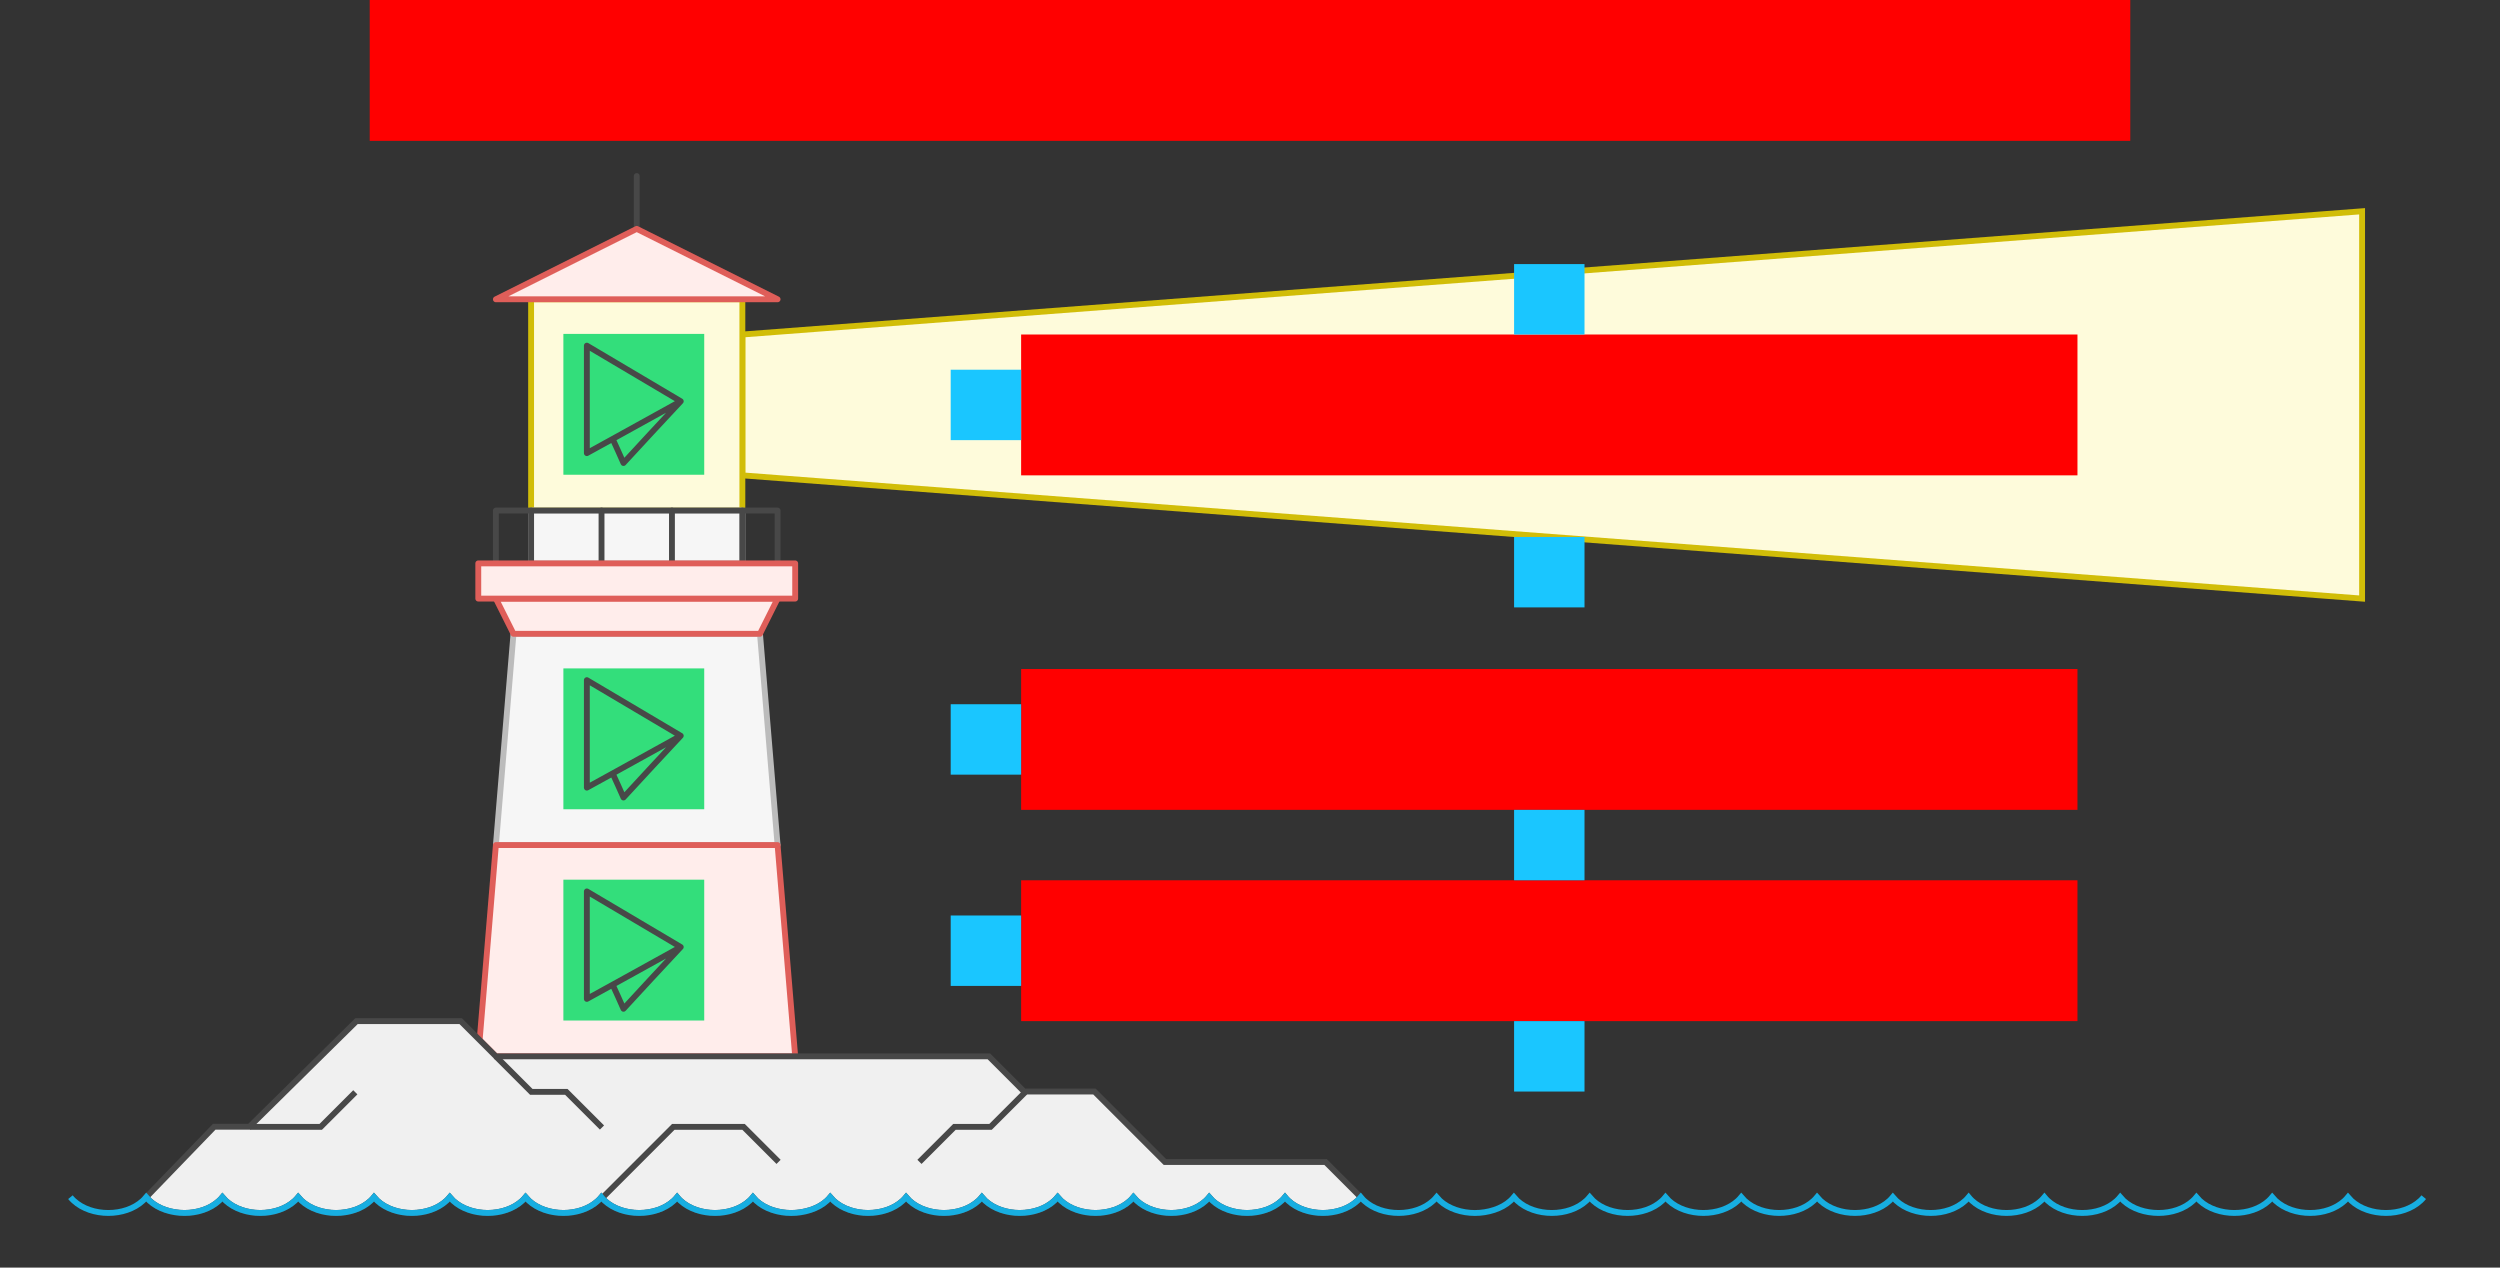 <svg xmlns="http://www.w3.org/2000/svg" width="852" height="432"><rect width="100%" height="100%" fill="#333333" stroke="none"/>    <g id="stairs-lighthouse-v2--family--3">        <g id="lines">            <g id="g-0d">                <g id="cu" >                    <path id="Vector" transform="translate(169, 216)" fill="#f6f6f6" d="M90 0 L6 0 L0 72 L96 72 L90 0 Z"></path>
                    <path id="Vector_1" transform="translate(169, 216)" fill="none" stroke="#bcbcbc" stroke-width="2" stroke-linejoin="round" stroke-linecap="round" stroke-miterlimit="4"  d="M 6 0 L 90 0 L 96 72 L 0 72 L 6 0 Z"></path></g></g>
            <g id="g-0c">                <g id="cu_1" >                    <path id="Subtract" transform="translate(163.462, 288)" fill="#ffedeb" d="M101.539 0 L107.539 72 L5.538 72 L0 66.462 L5.538 7.6294e-6 L101.539 0 Z"></path>
                    <path id="Subtract_1" transform="translate(163.462, 288)" fill="none" stroke="#df5e59" stroke-width="2" stroke-linejoin="round" stroke-linecap="round" stroke-miterlimit="4"  d="M 101.538 0 L 107.538 72 L 5.538 72 L 0 66.462 L 5.538 0 L 101.538 0 Z"></path></g></g>
            <g id="g-0b">                <g id="cu_2">                    <g id="cu_3" >                        <path id="Vector_2" transform="matrix(-4.371138828673793e-8, -1, 1, -4.371138828673793e-8, 253, 204)" fill="#fefbdb" d="M42 4.3541e-6 L89.999 0 L132 552 L0 552 L42 4.3541e-6 Z"></path>
                        <path id="Vector_3" transform="matrix(-4.371138828673793e-8, -1, 1, -4.371138828673793e-8, 253, 204)" fill="none" stroke="#d1bd08" stroke-width="2" stroke-linejoin="miter" stroke-linecap="none" stroke-miterlimit="4"  d="M 42 0 L 89.999 0 L 132 552 L 0 552 L 42 0 Z"></path></g>
                    <g id="cu_4" >                        <path id="Vector_4" transform="translate(181, 102)" fill="#fefbdb" d="M0 0 L72 0 L72 72 L0 72 L0 0 Z"></path>
                        <path id="Vector_5" transform="translate(181, 102)" fill="none" stroke="#d1bd08" stroke-width="2" stroke-linejoin="round" stroke-linecap="round" stroke-miterlimit="4"  d="M 0 0 L 72 0 L 72 72 L 0 72 L 0 0 Z"></path></g></g></g>
            <g id="g-0a">                <g id="cu_5">                    <g id="cu_6" >                        <path id="vector" transform="translate(181, 174)" fill="#f6f6f6" d="M0 0 L72 0 L72 18 L0 18 L0 0 Z"></path>
                        <path id="vector_1" transform="translate(181, 174)" fill="none" stroke="#bcbcbc" stroke-width="2" stroke-linejoin="round" stroke-linecap="round" stroke-miterlimit="4"  d="M 0 0 L 72 0 L 72 18 L 0 18 L 0 0 Z"></path></g></g>
                <g id="cu_7">                    <path id="vector_2" transform="translate(169, 174)" fill="none" stroke="#484848" stroke-width="2" stroke-linejoin="round" stroke-linecap="round" stroke-miterlimit="4"  d="M 96 18 L 96 0 L 0 0 L 0 18"></path>
                    <path id="vector_3" transform="translate(205, 174)" fill="none" stroke="#484848" stroke-width="2" stroke-linejoin="round" stroke-linecap="round" stroke-miterlimit="4"  d="M 0 0 L 0 18"></path>
                    <path id="vector_4" transform="translate(181, 174)" fill="none" stroke="#484848" stroke-width="2" stroke-linejoin="round" stroke-linecap="round" stroke-miterlimit="4"  d="M 0 0 L 0 18"></path>
                    <path id="vector_5" transform="translate(229, 174)" fill="none" stroke="#484848" stroke-width="2" stroke-linejoin="round" stroke-linecap="round" stroke-miterlimit="4"  d="M 0 0 L 0 18"></path>
                    <path id="vector_6" transform="translate(253, 174)" fill="none" stroke="#484848" stroke-width="2" stroke-linejoin="round" stroke-linecap="round" stroke-miterlimit="4"  d="M 0 0 L 0 18"></path>
                    <path id="vector_7" transform="matrix(1, -4.371137762859689e-8, 4.371137762859689e-8, 1, 217, 60)" fill="none" stroke="#484848" stroke-width="2" stroke-linejoin="round" stroke-linecap="round" stroke-miterlimit="4"  d="M 0 0 L 2.6227e-7 18"></path></g>
                <g id="cu_8">                    <g id="cu_9" >                        <path id="vector_8" transform="matrix(1, 0, 0, -1, 169, 102)" fill="#ffedeb" d="M0 0 L96 0 L48 24 L0 0 Z"></path>
                        <path id="vector_9" transform="matrix(1, 0, 0, -1, 169, 102)" fill="none" stroke="#df5e59" stroke-width="2" stroke-linejoin="round" stroke-linecap="round" stroke-miterlimit="4"  d="M 0 0 L 96 0 L 48 24 L 0 0 Z"></path></g>
                    <g id="cu_10" >                        <path id="vector_10" transform="translate(169, 204)" fill="#ffedeb" d="M0 0 L96 0 L90 12 L6 12 L0 0 Z"></path>
                        <path id="vector_11" transform="translate(169, 204)" fill="none" stroke="#df5e59" stroke-width="2" stroke-linejoin="round" stroke-linecap="round" stroke-miterlimit="4"  d="M 0 0 L 96 0 L 90 12 L 6 12 L 0 0 Z"></path></g>
                    <g id="cu_11" >                        <path id="vector_12" transform="translate(163, 192)" fill="#ffedeb" d="M0 0 L108 0 L108 12 L0 12 L0 0 Z"></path>
                        <path id="vector_13" transform="translate(163, 192)" fill="none" stroke="#df5e59" stroke-width="2" stroke-linejoin="round" stroke-linecap="round" stroke-miterlimit="4"  d="M 0 0 L 108 0 L 108 12 L 0 12 L 0 0 Z"></path></g></g>
                <g id="cu_12">                    <g id="cu_13" >                        <path id="Vector_6" transform="translate(49.827, 348)" fill="#f0f0f0" d="M35.173 36 L71.673 0 L107.173 0 L119.173 12 L287.173 12 L299.173 24 L323.173 24 L347.173 48 L401.917 48 L413.928 60 C413.58 60.424 413.202 60.814 412.795 61.193 C409.784 63.99 405.392 65.378 401.009 65.378 C396.627 65.378 392.235 63.979 389.224 61.193 C388.826 60.814 388.448 60.424 388.101 60 C387.753 60.424 387.375 60.814 386.968 61.193 C383.957 63.99 379.555 65.378 375.182 65.378 C370.81 65.378 366.408 63.979 363.397 61.193 C362.999 60.814 362.621 60.424 362.264 60 C361.916 60.424 361.538 60.814 361.141 61.193 C358.13 63.99 353.728 65.378 349.355 65.378 C344.983 65.378 340.581 63.979 337.57 61.193 C337.172 60.814 336.794 60.424 336.437 60 C336.089 60.424 335.711 60.814 335.314 61.193 C332.303 63.99 327.901 65.378 323.528 65.378 C319.156 65.378 314.754 63.979 311.743 61.193 C311.345 60.814 310.967 60.424 310.61 60 C310.262 60.424 309.884 60.814 309.487 61.193 C306.476 63.99 302.074 65.378 297.701 65.378 C293.329 65.378 288.927 63.979 285.916 61.193 C285.518 60.814 285.14 60.424 284.783 60 C284.435 60.424 284.057 60.814 283.66 61.193 C280.649 63.99 276.247 65.378 271.874 65.378 C267.502 65.378 263.1 63.979 260.089 61.193 C259.691 60.814 259.313 60.424 258.956 60 C258.608 60.424 258.23 60.814 257.823 61.193 C254.812 63.99 250.41 65.378 246.037 65.378 C241.665 65.378 237.263 63.979 234.252 61.193 C233.854 60.814 233.477 60.424 233.119 60 C232.771 60.424 232.393 60.814 231.986 61.193 C228.975 63.99 224.189 65.386 219.816 65.386 C215.434 65.386 210.911 63.979 207.9 61.193 C207.502 60.814 207.124 60.424 206.767 60 C206.419 60.424 206.041 60.814 205.634 61.193 C202.623 63.99 198.221 65.378 193.848 65.378 C189.476 65.378 185.074 63.979 182.063 61.193 C181.665 60.814 181.287 60.424 180.94 60 C180.592 60.424 180.214 60.814 179.807 61.193 C176.796 63.99 172.404 65.378 168.021 65.378 C163.639 65.378 159.247 63.979 156.236 61.193 C155.838 60.814 155.46 60.424 155.113 60 C154.765 60.424 154.387 60.814 153.98 61.193 C150.969 63.99 146.567 65.378 142.194 65.378 C137.822 65.378 133.42 63.979 130.409 61.193 C130.011 60.814 129.633 60.424 129.276 60 C128.928 60.424 128.55 60.814 128.153 61.193 C125.142 63.99 120.74 65.378 116.367 65.378 C111.995 65.378 107.593 63.979 104.582 61.193 C104.184 60.814 103.806 60.424 103.449 60 C103.101 60.424 102.723 60.814 102.326 61.193 C99.315 63.99 94.913 65.378 90.54 65.378 C86.168 65.378 81.766 63.979 78.755 61.193 C78.357 60.814 77.98 60.424 77.622 60 C77.274 60.424 76.896 60.814 76.499 61.193 C73.488 63.99 69.086 65.378 64.713 65.378 C60.341 65.378 55.939 63.979 52.928 61.193 C52.53 60.814 52.153 60.424 51.795 60 C51.447 60.424 51.069 60.814 50.672 61.193 C47.661 63.99 43.259 65.378 38.886 65.378 C34.514 65.378 30.112 63.979 27.101 61.193 C26.703 60.814 26.326 60.424 25.968 60 C25.62 60.424 25.242 60.814 24.835 61.193 C21.824 63.99 17.422 65.378 13.049 65.378 C8.667 65.378 4.144 63.979 1.133 61.193 C0.735 60.814 0.358 60.424 0 60 L23.173 36 L35.173 36 Z"></path>
                        <path id="Vector_7" transform="translate(49.827, 348)" fill="none" stroke="#484848" stroke-width="2" stroke-linejoin="miter" stroke-linecap="none" stroke-miterlimit="4"  d="M 13.049 65.378 C 17.422 65.378 21.824 63.99 24.835 61.193 C 25.242 60.814 25.62 60.424 25.968 60 C 26.326 60.424 26.703 60.814 27.101 61.193 C 30.112 63.979 34.514 65.378 38.886 65.378 C 43.259 65.378 47.661 63.99 50.672 61.193 C 51.069 60.814 51.447 60.424 51.795 60 C 52.153 60.424 52.53 60.814 52.928 61.193 C 55.939 63.979 60.341 65.378 64.713 65.378 C 69.086 65.378 73.488 63.99 76.499 61.193 C 76.896 60.814 77.274 60.424 77.622 60 C 77.98 60.424 78.357 60.814 78.755 61.193 C 81.766 63.979 86.168 65.378 90.54 65.378 C 94.913 65.378 99.315 63.99 102.326 61.193 C 102.723 60.814 103.101 60.424 103.449 60 C 103.806 60.424 104.184 60.814 104.582 61.193 C 107.593 63.979 111.995 65.378 116.367 65.378 C 120.74 65.378 125.142 63.99 128.153 61.193 C 128.55 60.814 128.928 60.424 129.276 60 C 129.633 60.424 130.011 60.814 130.409 61.193 C 133.42 63.979 137.822 65.378 142.194 65.378 C 146.567 65.378 150.969 63.99 153.98 61.193 C 154.387 60.814 154.765 60.424 155.113 60 C 155.46 60.424 155.838 60.814 156.236 61.193 C 159.247 63.979 163.639 65.378 168.021 65.378 C 172.404 65.378 176.796 63.99 179.807 61.193 C 180.214 60.814 180.592 60.424 180.94 60 C 181.287 60.424 181.665 60.814 182.063 61.193 C 185.074 63.979 189.476 65.378 193.848 65.378 C 198.221 65.378 202.623 63.99 205.634 61.193 C 206.041 60.814 206.419 60.424 206.767 60 C 207.124 60.424 207.502 60.814 207.899 61.193 C 210.911 63.979 215.434 65.386 219.816 65.386 C 224.189 65.386 228.975 63.99 231.986 61.193 C 232.393 60.814 232.771 60.424 233.119 60 C 233.476 60.424 233.854 60.814 234.252 61.193 C 237.263 63.979 241.665 65.378 246.037 65.378 C 250.41 65.378 254.812 63.99 257.823 61.193 C 258.23 60.814 258.608 60.424 258.956 60 C 259.313 60.424 259.691 60.814 260.089 61.193 C 263.099 63.979 267.502 65.378 271.874 65.378 C 276.247 65.378 280.649 63.99 283.66 61.193 C 284.057 60.814 284.435 60.424 284.783 60 C 285.14 60.424 285.518 60.814 285.916 61.193 C 288.927 63.979 293.329 65.378 297.701 65.378 C 302.074 65.378 306.476 63.99 309.487 61.193 C 309.884 60.814 310.262 60.424 310.61 60 C 310.967 60.424 311.345 60.814 311.743 61.193 C 314.754 63.979 319.156 65.378 323.528 65.378 C 327.901 65.378 332.303 63.99 335.314 61.193 C 335.711 60.814 336.089 60.424 336.437 60 C 336.795 60.424 337.172 60.814 337.57 61.193 C 340.581 63.979 344.983 65.378 349.355 65.378 C 353.728 65.378 358.13 63.99 361.141 61.193 C 361.538 60.814 361.916 60.424 362.264 60 C 362.622 60.424 362.999 60.814 363.397 61.193 C 366.408 63.979 370.81 65.378 375.182 65.378 C 379.555 65.378 383.957 63.99 386.968 61.193 C 387.375 60.814 387.753 60.424 388.101 60 C 388.449 60.424 388.826 60.814 389.224 61.193 C 392.235 63.979 396.627 65.378 401.009 65.378 C 405.392 65.378 409.784 63.99 412.795 61.193 C 413.202 60.814 413.58 60.424 413.928 60 L 401.917 48 L 347.173 48 L 323.173 24 L 299.173 24 L 287.173 12 L 119.173 12 L 107.173 0 L 71.673 0 L 35.173 36 L 23.173 36 L 0 60 C 0.358 60.424 0.735 60.814 1.133 61.193 C 4.144 63.979 8.667 65.378 13.049 65.378 Z M 13.049 65.378 L 13.049 65.386"></path></g>
                    <path id="Vector_8" transform="translate(168.986, 360.027)" fill="none" stroke="#484848" stroke-width="2" stroke-linejoin="miter" stroke-linecap="none" stroke-miterlimit="4"  d="M 0 0 L 12.081 12.081 L 24.019 12.081 L 36.17 24.232"></path>
                    <path id="Vector_9" transform="translate(85.275, 372.25)" fill="none" stroke="#484848" stroke-width="2" stroke-linejoin="miter" stroke-linecap="none" stroke-miterlimit="4"  d="M 0 11.796 L 24.019 11.796 L 35.815 0 M 120.224 35.751 L 144.178 11.796 L 168.141 11.796 L 180.058 23.714 M 264.088 0 L 252.292 11.796 L 239.995 11.796 L 228.077 23.714"></path></g>
                <g id="cu_14">                    <path id="Vector_10" transform="translate(24, 408)" fill="none" stroke="#17aee1" stroke-width="2" stroke-linejoin="miter" stroke-linecap="none" stroke-miterlimit="4"  d="M 38.876 5.378 C 43.249 5.378 47.651 3.99 50.662 1.192 C 51.069 0.814 51.447 0.424 51.795 0 C 52.153 0.424 52.53 0.814 52.928 1.192 C 55.939 3.979 60.341 5.378 64.713 5.378 C 69.086 5.378 73.488 3.99 76.499 1.192 C 76.896 0.814 77.274 0.424 77.622 0 C 77.98 0.424 78.357 0.814 78.755 1.192 C 81.766 3.979 86.168 5.378 90.54 5.378 C 94.913 5.378 99.315 3.99 102.326 1.192 C 102.723 0.814 103.101 0.424 103.449 0 C 103.806 0.424 104.184 0.814 104.582 1.192 C 107.593 3.979 111.995 5.378 116.367 5.378 C 120.74 5.378 125.142 3.99 128.153 1.192 C 128.55 0.814 128.928 0.424 129.276 0 C 129.633 0.424 130.011 0.814 130.409 1.192 C 133.42 3.979 137.822 5.378 142.194 5.378 C 146.567 5.378 150.969 3.99 153.98 1.192 C 154.377 0.814 154.755 0.424 155.103 0 C 155.46 0.424 155.838 0.814 156.236 1.192 C 159.247 3.979 163.649 5.378 168.021 5.378 C 172.394 5.378 176.796 3.99 179.807 1.192 C 180.214 0.814 180.592 0.424 180.94 0 C 181.287 0.424 181.665 0.814 182.063 1.192 C 185.074 3.979 189.466 5.378 193.848 5.378 C 198.231 5.378 202.623 3.99 205.634 1.192 C 206.041 0.814 206.419 0.424 206.767 0 C 207.114 0.424 207.492 0.814 207.89 1.192 C 210.901 3.979 215.303 5.378 219.675 5.378 C 224.048 5.378 228.45 3.99 231.461 1.192 C 231.868 0.814 232.246 0.424 232.594 0 C 232.952 0.424 233.329 0.814 233.727 1.192 C 236.738 3.979 241.261 5.386 245.643 5.386 C 250.016 5.386 254.802 3.99 257.813 1.192 C 258.22 0.814 258.598 0.424 258.946 0 C 259.303 0.424 259.681 0.814 260.079 1.192 C 263.09 3.979 267.492 5.378 271.864 5.378 C 276.237 5.378 280.639 3.99 283.65 1.192 C 284.057 0.814 284.435 0.424 284.783 0 C 285.14 0.424 285.518 0.814 285.916 1.192 C 288.927 3.979 293.329 5.378 297.701 5.378 C 302.074 5.378 306.476 3.99 309.487 1.192 C 309.884 0.814 310.262 0.424 310.61 0 C 310.967 0.424 311.345 0.814 311.743 1.192 C 314.754 3.979 319.156 5.378 323.528 5.378 C 327.901 5.378 332.303 3.99 335.314 1.192 C 335.711 0.814 336.089 0.424 336.437 0 C 336.795 0.424 337.172 0.814 337.57 1.192 C 340.581 3.979 344.983 5.378 349.355 5.378 C 353.728 5.378 358.13 3.99 361.141 1.192 C 361.538 0.814 361.916 0.424 362.264 0 C 362.622 0.424 362.999 0.814 363.397 1.192 C 366.408 3.979 370.81 5.378 375.182 5.378 C 379.555 5.378 383.957 3.99 386.968 1.192 C 387.365 0.814 387.743 0.424 388.091 0 C 388.449 0.424 388.826 0.814 389.224 1.192 C 392.235 3.979 396.637 5.378 401.009 5.378 C 405.382 5.378 409.784 3.99 412.795 1.192 C 413.202 0.814 413.58 0.424 413.928 0 C 414.276 0.424 414.653 0.814 415.051 1.192 C 418.062 3.979 422.454 5.378 426.836 5.378 C 431.219 5.378 435.611 3.99 438.622 1.192 C 439.029 0.814 439.407 0.424 439.755 0 C 440.103 0.424 440.48 0.814 440.878 1.192 C 443.889 3.979 448.291 5.378 452.663 5.378 C 457.036 5.378 461.438 3.99 464.449 1.192 C 464.856 0.814 465.234 0.424 465.582 0 C 465.94 0.424 466.317 0.814 466.714 1.192 C 469.726 3.979 474.249 5.386 478.631 5.386 C 483.003 5.386 487.789 3.99 490.8 1.192 C 491.208 0.814 491.585 0.424 491.933 0 C 492.291 0.424 492.669 0.814 493.066 1.192 C 496.077 3.979 500.479 5.378 504.852 5.378 C 509.224 5.378 513.626 3.99 516.637 1.192 C 517.045 0.814 517.422 0.424 517.77 0 C 518.128 0.424 518.506 0.814 518.903 1.192 C 521.914 3.979 526.316 5.378 530.689 5.378 C 535.061 5.378 539.463 3.99 542.474 1.192 C 542.872 0.814 543.249 0.424 543.597 0 C 543.955 0.424 544.332 0.814 544.73 1.192 C 547.741 3.979 552.143 5.378 556.516 5.378 C 560.888 5.378 565.29 3.99 568.301 1.192 C 568.699 0.814 569.076 0.424 569.424 0 C 569.782 0.424 570.159 0.814 570.557 1.192 C 573.568 3.979 577.97 5.378 582.343 5.378 C 586.715 5.378 591.117 3.99 594.128 1.192 C 594.526 0.814 594.903 0.424 595.251 0 C 595.609 0.424 595.987 0.814 596.384 1.192 C 599.395 3.979 603.797 5.378 608.17 5.378 C 612.542 5.378 616.944 3.99 619.955 1.192 C 620.353 0.814 620.731 0.424 621.078 0 C 621.436 0.424 621.814 0.814 622.211 1.192 C 625.222 3.979 629.624 5.378 633.997 5.378 C 638.369 5.378 642.771 3.99 645.782 1.192 C 646.19 0.814 646.567 0.424 646.915 0 C 647.263 0.424 647.641 0.814 648.038 1.192 C 651.049 3.979 655.441 5.378 659.824 5.378 C 664.206 5.378 668.598 3.99 671.609 1.192 C 672.017 0.814 672.394 0.424 672.742 0 C 673.09 0.424 673.468 0.814 673.865 1.192 C 676.876 3.979 681.278 5.378 685.651 5.378 C 690.023 5.378 694.425 3.99 697.436 1.192 C 697.844 0.814 698.221 0.424 698.569 0 C 698.927 0.424 699.304 0.814 699.702 1.192 C 702.713 3.979 707.236 5.378 711.619 5.378 M 38.876 5.378 C 34.494 5.378 29.971 3.979 26.96 1.192 C 26.562 0.814 26.185 0.424 25.827 0 C 25.479 0.424 25.102 0.814 24.694 1.192 C 21.683 3.99 17.281 5.378 12.909 5.378 C 8.536 5.378 4.134 3.979 1.123 1.192 C 0.725 0.814 0.348 0.424 0 0 M 38.876 5.378 L 38.876 5.386 M 802.018 0 C 801.67 0.424 801.293 0.814 800.895 1.192 C 797.884 3.99 793.482 5.378 789.109 5.378 C 784.737 5.378 780.335 3.979 777.324 1.192 C 776.926 0.814 776.549 0.424 776.191 0 C 775.843 0.424 775.466 0.814 775.068 1.192 C 772.057 3.99 767.655 5.378 763.282 5.378 C 758.91 5.378 754.508 3.979 751.497 1.192 C 751.099 0.814 750.722 0.424 750.364 0 C 750.016 0.424 749.639 0.814 749.241 1.192 C 746.23 3.99 741.828 5.378 737.455 5.378 C 733.083 5.378 728.681 3.979 725.67 1.192 C 725.272 0.814 724.895 0.424 724.537 0 C 724.189 0.424 723.812 0.814 723.404 1.192 C 720.393 3.99 715.991 5.378 711.619 5.378 M 711.619 5.378 L 711.618 5.386"></path></g></g></g>
        <rect id="tx-lc-3" fill="#ff00001a" transform="translate(348, 300)" width="360" height="48" rx="0" ry="0"></rect>
        <rect id="tx-lc-2" fill="#ff00001a" transform="translate(348, 228)" width="360" height="48" rx="0" ry="0"></rect>
        <rect id="tx-lc-1" fill="#ff00001a" transform="translate(348, 114)" width="360" height="48" rx="0" ry="0"></rect>
        <g id="ic-cc-3">            <path id="rect" transform="matrix(1, 1.7151245100058819e-15, -1.7151245100058819e-15, 1, 192, 299.794)" fill="#33de7b1a" d="M0 0 L48 0 L48 48 L0 48 L0 0 Z"></path>
            <g id="icon" transform="translate(192, 299.794)">                <path id="icon_1" transform="translate(8, 4)" fill="none" stroke="#484848" stroke-width="2" stroke-linejoin="round" stroke-linecap="round" stroke-miterlimit="1.5"  d="M 0 0 C 10.68 6.298 21.333 12.638 32 18.956 C 25.863 22.382 15.955 27.848 8.789 31.796 C 3.705 34.596 0 36.632 0 36.632 L 0 0 Z M 32 18.956 C 25.434 25.915 18.989 32.986 12.484 40 C 11.255 37.265 10.069 34.508 8.789 31.796"></path></g></g>
        <g id="ic-cc-2">            <path id="rect_1" transform="matrix(1, 1.7151245100058819e-15, -1.7151245100058819e-15, 1, 192, 227.794)" fill="#33de7b1a" d="M0 0 L48 0 L48 48 L0 48 L0 0 Z"></path>
            <g id="icon_2" transform="translate(192, 227.794)">                <path id="icon_3" transform="translate(8, 4)" fill="none" stroke="#484848" stroke-width="2" stroke-linejoin="round" stroke-linecap="round" stroke-miterlimit="1.5"  d="M 0 0 C 10.68 6.298 21.333 12.638 32 18.956 C 25.863 22.382 15.955 27.848 8.789 31.796 C 3.705 34.596 0 36.632 0 36.632 L 0 0 Z M 32 18.956 C 25.434 25.915 18.989 32.986 12.484 40 C 11.255 37.265 10.069 34.508 8.789 31.796"></path></g></g>
        <g id="ic-cc-1">            <path id="rect_2" transform="matrix(1, 1.7151245100058819e-15, -1.7151245100058819e-15, 1, 192, 113.794)" fill="#33de7b1a" d="M0 0 L48 0 L48 48 L0 48 L0 0 Z"></path>
            <g id="icon_4" transform="translate(192, 113.794)">                <path id="icon_5" transform="translate(8, 4)" fill="none" stroke="#484848" stroke-width="2" stroke-linejoin="round" stroke-linecap="round" stroke-miterlimit="1.5"  d="M 0 0 C 10.68 6.298 21.333 12.638 32 18.956 C 25.863 22.382 15.955 27.848 8.789 31.796 C 3.705 34.596 0 36.632 0 36.632 L 0 0 Z M 32 18.956 C 25.434 25.915 18.989 32.986 12.484 40 C 11.255 37.265 10.069 34.508 8.789 31.796"></path></g></g>
        <rect id="tx-cb-title" fill="#ff00001a" transform="translate(126, 0)" width="600" height="48" rx="0" ry="0"></rect>
        <rect id="bt-cc-remove-3" fill="#1ac6ff33" transform="matrix(-4.371138828673793e-8, 1, -1, -4.371138828673793e-8, 348, 312)" width="24" height="24" rx="0" ry="0"></rect>
        <rect id="bt-cc-remove-2" fill="#1ac6ff33" transform="matrix(-4.371138828673793e-8, 1, -1, -4.371138828673793e-8, 348, 240)" width="24" height="24" rx="0" ry="0"></rect>
        <rect id="bt-cc-remove-1" fill="#1ac6ff33" transform="matrix(-4.371138828673793e-8, 1, -1, -4.371138828673793e-8, 348, 126)" width="24" height="24" rx="0" ry="0"></rect>
        <rect id="bt-cc-add-4" fill="#1ac6ff33" transform="matrix(-4.371138828673793e-8, 1, -1, -4.371138828673793e-8, 540, 348)" width="24" height="24" rx="0" ry="0"></rect>
        <rect id="bt-cc-add-3" fill="#1ac6ff33" transform="matrix(-4.371138828673793e-8, 1, -1, -4.371138828673793e-8, 540, 276)" width="24" height="24" rx="0" ry="0"></rect>
        <rect id="bt-cc-add-2" fill="#1ac6ff33" transform="matrix(-4.371138828673793e-8, 1, -1, -4.371138828673793e-8, 540, 183)" width="24" height="24" rx="0" ry="0"></rect>
        <rect id="bt-cc-add-1" fill="#1ac6ff33" transform="matrix(-4.371138828673793e-8, 1, -1, -4.371138828673793e-8, 540, 90)" width="24" height="24" rx="0" ry="0"></rect></g></svg>